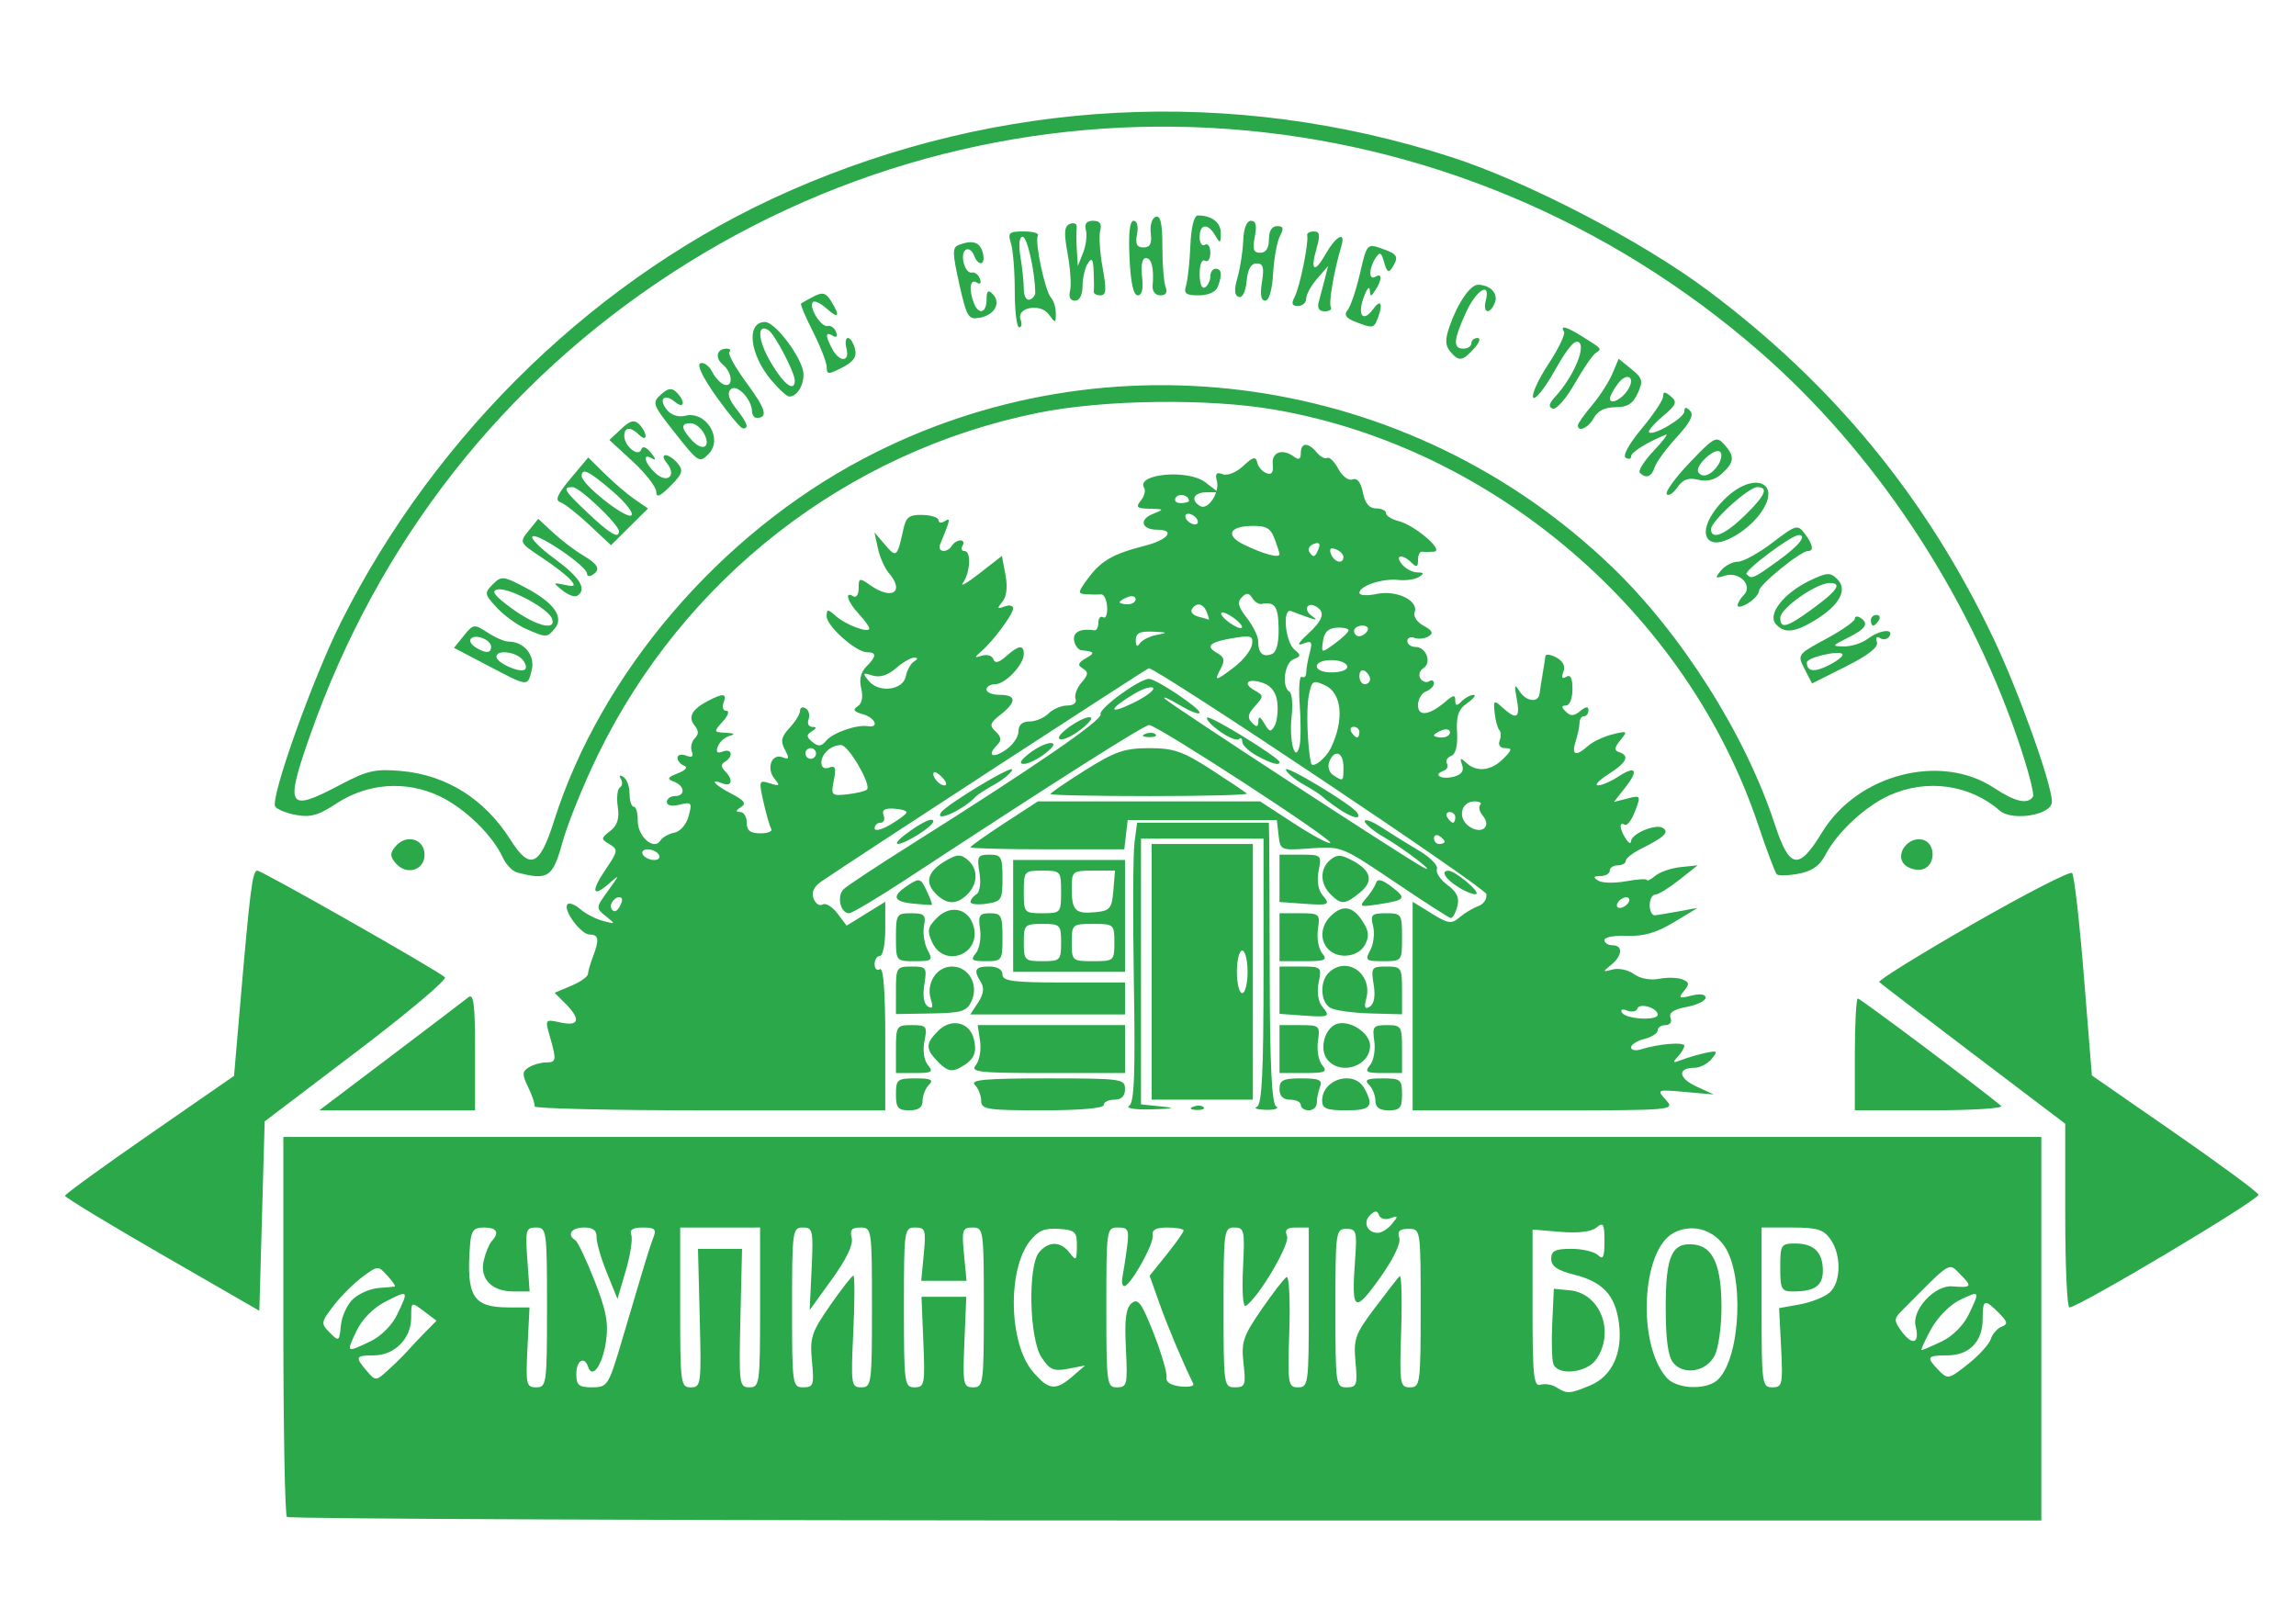 <?xml version="1.0" encoding="UTF-8"?>
<!-- Created with Inkscape (http://www.inkscape.org/) -->
<svg width="431" height="304" version="1.1" viewBox="0 0 431 304" xmlns="http://www.w3.org/2000/svg" xmlns:cc="http://creativecommons.org/ns#" xmlns:dc="http://purl.org/dc/elements/1.1/" xmlns:rdf="http://www.w3.org/1999/02/22-rdf-syntax-ns#">
 <path d="m53.857 284.78c-0.367-0.367-0.667-16.567-0.667-36v-35.333h330v72h-164.33c-90.383 0-164.63-0.3-165-0.667zm244.69-24.71c4.082-1.705 6.104-6.131 5.354-11.72-0.698-5.206-3.009-7.697-8.398-9.054-3.174-0.799-4.316-1.585-4.316-2.968 0-1.512 0.747-1.881 3.8-1.881 2.09 0 4.34 0.54 5 1.2 0.933 0.933 1.2 0.351 1.2-2.622 0-3.286-0.211-3.648-1.502-2.576-0.95 0.788-3.429 1.086-6.75 0.811l-5.248-0.435v14.8c0 12.695 0.213 14.733 1.5 14.334 0.825-0.256 2.175-0.032 3 0.497 1.977 1.268 2.478 1.238 6.36-0.385zm-6.943-3.978c-0.286-0.745-0.384-4.233-0.219-7.75l0.301-6.395 3 0.29c5.745 0.556 8.528 7.869 4.943 12.987-1.759 2.511-7.171 3.096-8.026 0.867zm-188.92-10.645c0-14.488-0.07-15-2.064-15-1.904 0-2.03 0.465-1.63 6l0.434 6h-3.049c-4.089 0-6.371-2.388-5.563-5.822 0.346-1.473 1.022-3.105 1.501-3.628 1.495-1.631 0.962-2.55-1.477-2.55-1.931 0-2.392 0.577-2.598 3.25-0.745 9.69 0.525 11.75 7.246 11.75h3.918l-0.379 7.5c-0.353 6.982-0.239 7.5 1.641 7.5 1.936 0 2.019-0.619 2.019-15zm13.903 6.75c1.357-4.537 3.128-10.5 3.935-13.25 0.807-2.75 1.784-5.787 2.171-6.75 0.567-1.41 0.177-1.75-2.01-1.75-1.901 0-2.555 0.415-2.183 1.385 0.292 0.762-0.17 3.779-1.028 6.705l-1.56 5.32-2.006-4.955c-1.103-2.725-1.971-5.742-1.927-6.705 0.055-1.21-0.673-1.75-2.358-1.75-2.365 0-3.284 1.359-1.616 2.39 0.452 0.279 2.075 3.702 3.607 7.605 2.227 5.676 2.651 7.985 2.12 11.528-0.65 4.337-2.545 6.989-3.323 4.654-0.71-2.129-2.226-1.228-2.226 1.323 0 2.105 0.469 2.5 2.968 2.5 2.851 0 3.065-0.324 5.436-8.25zm14.767-4.749-0.329-13.001h8.27l-0.306 13.002c-0.292 12.437-0.219 13.002 1.694 13 1.911-2e-3 2-0.669 2-15.002v-15l-15 0.002v15c0 14.333 0.089 15 2 15 1.914 7.3e-4 1.986-0.556 1.671-13.001zm21.066 8.104c-0.425-4.428-0.101-5.426 3.397-10.462 2.127-3.062 4.092-5.585 4.367-5.607 0.275-0.022 0.275 4.687 0 10.464-0.476 10.004-0.405 10.504 1.5 10.502 1.911-2e-3 2-0.669 2-15.002 0-14.696-0.044-15-2.156-15-1.641 0-2.035 0.463-1.65 1.937 0.327 1.249-0.985 4.002-3.692 7.75l-4.198 5.813 0.368-7.75c0.343-7.23 0.232-7.75-1.652-7.75-1.936 0-2.019 0.619-2.019 15 0 14.579 0.059 15 2.103 15 1.915 0 2.061-0.438 1.633-4.895zm20.911-3.605-0.353-8.5h8.411l-0.353 8.5c-0.33 7.951-0.223 8.5 1.647 8.5 1.911-1.3e-4 2-0.667 2-15 0-14.579-0.059-15-2.103-15-1.921 0-2.062 0.433-1.623 5l0.48 5h-8.509l0.48-5c0.439-4.567 0.298-5-1.623-5-2.044 0-2.103 0.421-2.103 15 0 14.333 0.089 15 2 15 1.871 1.4e-4 1.977-0.549 1.647-8.5zm27.992 6.452 2.361-2.048-3.184 0.613c-2.717 0.523-3.451 0.206-5-2.158-2.285-3.487-2.592-17.117-0.443-19.705 1.778-2.142 4.065-2.104 5.736 0.096 1.199 1.58 1.331 1.458 1.358-1.25 0.027-2.709-0.302-3.024-3.4-3.244-2.648-0.188-3.882 0.331-5.415 2.279-4.251 5.404-3.964 19.157 0.511 24.475 2.969 3.529 4.302 3.696 7.477 0.942zm10.031-5.247c-0.277-5.486-0.01-7.593 1.075-8.493 1.206-1.001 1.886-0.07 4.14 5.674 1.483 3.779 2.565 7.489 2.405 8.243-0.182 0.858 0.781 1.494 2.568 1.699 1.572 0.18 2.678-0.045 2.457-0.5-2.101-4.319-4.811-10.754-6.337-15.051l-1.855-5.224 3.188-3.967c1.754-2.182 3.188-4.219 3.188-4.526s-1.37-0.559-3.044-0.559c-2.125 0-2.955 0.437-2.75 1.447 0.308 1.518-4.191 9.553-5.349 9.553-0.369 0-0.515-0.787-0.326-1.75 0.189-0.963 0.569-3.438 0.844-5.5 0.445-3.342 0.262-3.75-1.688-3.75-2.152 0-2.187 0.239-2.187 15 0 14.381 0.083 15 2.019 15 1.875 0 1.993-0.522 1.651-7.295zm22.078 2.806c-0.45-3.988-0.076-5.114 3.341-10.076 2.116-3.072 4.242-5.83 4.723-6.128 0.488-0.302 0.723 4.16 0.531 10.077-0.327 10.067-0.241 10.618 1.656 10.617 1.911-1e-3 2-0.668 2-15.001v-15h-2.357c-1.775 0-2.201 0.405-1.727 1.643 0.58 1.511-5.42 11.623-7.751 13.064-0.512 0.316-0.732-2.721-0.512-7.076 0.359-7.115 0.249-7.631-1.634-7.631-1.936-6.1e-4 -2.019 0.618-2.019 14.999 0 14.632 0.052 15 2.127 15.001 1.929 8.8e-4 2.08-0.417 1.621-4.489zm21.022-0.26c-0.396-4.315-0.066-5.242 3.606-10.126 2.223-2.957 4.327-5.657 4.676-6 0.349-0.343 0.48 4.214 0.291 10.127-0.326 10.199-0.241 10.751 1.657 10.75 1.91-1e-3 2-0.668 2-14.876 0-14.813-0.01-14.875-2.278-14.875-1.687 0-2.138 0.44-1.739 1.697 0.327 1.03-1.131 4.028-3.708 7.625-4.757 6.641-5.29 6.218-4.578-3.624 0.377-5.216 0.238-5.698-1.643-5.698-1.981 0-2.055 0.535-2.055 14.875 0 14.452 0.06 14.875 2.103 14.875 1.904 0 2.062-0.451 1.667-4.75zm68.078 3.259c4.282-4.282 4.918-19.986 1.022-25.227-2.292-3.083-6.143-4.009-9.405-2.263-6.056 3.241-6.866 21.013-1.24 27.229 1.945 2.15 7.582 2.303 9.623 0.261zm-8.434-3.115c-0.98-1.183-1.414-4.378-1.414-10.398 0-9.741 1.166-12.292 5.391-11.797 3.53 0.414 5.079 4.014 5.079 11.801 0 3.575-0.566 7.625-1.258 9-1.54 3.059-5.789 3.819-7.798 1.394zm20.249-2.829-0.375-7.435 3.856-0.692c2.121-0.381 4.644-1.38 5.606-2.22 2.17-1.895 2.27-7.031 0.193-9.996-1.299-1.854-2.5-2.223-7.25-2.223h-5.693v15c0 14.381 0.083 15 2.019 15 1.879 0 1.993-0.519 1.644-7.435zm-0.163-15.065c0-4.262 0.148-4.5 2.8-4.5 3.523 0 5.2 1.643 5.2 5.093 0 2.841-1.522 3.907-5.582 3.907-2.199 0-2.418-0.407-2.418-4.5zm-257.67 15.656c0.645-0.739 2.131-2.315 3.302-3.502l2.129-2.158-2.379-1.794c-2.377-1.793-2.379-1.792-2.379 1.252 0 3.897-3.128 7.047-7 7.047-3.469 0-3.596 0.281-1.329 2.929 1.653 1.93 1.698 1.928 4.077-0.239 1.323-1.205 2.934-2.795 3.579-3.534zm297.19-2.215c0.306-0.966 1.225-2.012 2.042-2.325 1.234-0.473 1.143-0.911-0.538-2.592-2.697-2.697-3.023-2.574-3.023 1.149 0 4.248-2.515 6.829-6.655 6.829-3.832 0-4.011 0.314-1.595 2.803 1.683 1.734 1.893 1.689 5.481-1.152 2.052-1.625 3.982-3.745 4.288-4.71zm-304.18 0.434c1.996-0.952 4.082-3.038 5.034-5.034 2.198-4.609 2.159-4.654-2.143-2.459-2.33 1.188-4.423 3.296-5.484 5.52-1.971 4.132-1.958 4.142 2.592 1.973zm295 0c1.996-0.952 4.082-3.038 5.034-5.034 2.155-4.519 2.135-4.551-1.641-2.751-1.85 0.882-4.199 3.26-5.417 5.484-1.183 2.159-1.978 3.926-1.768 3.926 0.211 0 1.917-0.731 3.792-1.625zm-298.21-7.989c1.11-1.004 3.223-1.916 4.696-2.025 1.473-0.109 2.86-0.235 3.083-0.28 0.223-0.045-0.389-0.958-1.359-2.03-1.746-1.929-1.794-1.927-4.712 0.23-1.621 1.199-4.06 3.638-5.42 5.42-2.37 3.108-2.399 3.315-0.693 5.034 1.708 1.722 1.791 1.667 2.083-1.365 0.167-1.737 1.212-3.979 2.322-4.984zm293.28 5.103c-0.755-3.008 3.581-7.711 6.865-7.447 3.644 0.293 3.826 0.057 1.642-2.127-2.408-2.408-1.496-2.968-11.376 6.992-1.195 1.204-1.154 1.73 0.283 3.647 2.048 2.734 3.4 2.177 2.586-1.065zm-98.28-19.176c1.196-1.471 1.156-1.606-0.313-1.056-0.928 0.348-1.883 0.095-2.125-0.563-0.334-0.908-0.736-0.916-1.677-0.031-1.409 1.323-0.549 3.337 1.424 3.337 0.725 0 1.936-0.759 2.691-1.687zm-230.88 5.79c-10.038-5.786-18.244-10.764-18.236-11.061 8e-3 -0.298 7.152-5.485 15.876-11.527l15.862-10.986 1.161-13.514c1.854-21.589 2.293-25.014 3.207-25.014 0.885 0 33.715 18.659 35.215 20.015 0.459 0.415-6.966 6.673-16.5 13.907l-17.335 13.152-0.5 17.774-0.5 17.774zm357.25-7.345v-17.244l-17.2-13.04c-9.46-7.172-17.432-13.272-17.716-13.556-0.284-0.284 7.585-5.165 17.486-10.847 9.901-5.682 18.323-10.015 18.716-9.627 0.393 0.387 1.389 9.097 2.214 19.354l1.5 18.65 15.487 10.737c8.518 5.905 15.624 11.148 15.791 11.649 0.284 0.851-33.782 21.165-35.495 21.167-0.43 3.8e-4 -0.783-7.759-0.783-17.243zm-314.38-29.866c7.357-5.56 13.939-10.565 14.627-11.122 0.986-0.799 1.25 1.337 1.25 10.109v11.122h-29.253zm27.051 9.359c0.096-0.412-0.441-2.02-1.193-3.572-1.171-2.415-1.16-2.953 0.075-3.735 0.794-0.502 2.231-0.92 3.193-0.928 2.023-0.018 2.082-0.372 0.8-4.84-0.944-3.291-0.931-3.308 2-2.664 3.501 0.769 3.856-0.605 0.916-3.545l-2.034-2.034 3.102-1.304c1.706-0.717 3.125-1.715 3.154-2.216 0.029-0.501 0.448-1.954 0.932-3.227 1.236-3.251 1.103-4.185-0.597-4.185-1.672 0-5.13-4.726-4.165-5.692 0.346-0.346 1.42 0.065 2.385 0.913 0.966 0.848 2.881 1.844 4.256 2.212 2.401 0.644 2.423 0.609 0.561-0.88-1.908-1.525-1.901-1.603 0.42-4.802 2.212-3.049 2.223-3.132 0.183-1.341-3.176 2.788-3.478 1.517-0.635-2.667 2.305-3.392 2.355-3.715 0.724-4.692-1.657-0.993-1.65-1.129 0.119-2.499 1.342-1.04 1.742-2.325 1.417-4.545-0.25-1.702-0.072-3.332 0.395-3.62 0.467-0.289 0.548-1.014 0.179-1.611-0.4-0.648-0.205-0.798 0.484-0.372 0.635 0.392 1.155 1.812 1.155 3.155s0.355 2.441 0.789 2.441 0.772 1.181 0.75 2.623c-0.044 2.949 3.022 5.656 4.239 3.742 0.397-0.624 1.589-1.299 2.65-1.5 1.094-0.208 2.246-1.554 2.663-3.113 0.677-2.531 0.545-2.7-1.678-2.142-1.463 0.367-2.413 0.169-2.413-0.503 0-0.61 0.675-1.108 1.5-1.108 2.022 0 1.909-1.906-0.16-2.7-1.383-0.531-1.257-0.795 0.75-1.583 1.425-0.559 1.899-1.137 1.161-1.415-0.688-0.258-1.25-0.93-1.25-1.493s0.725-0.745 1.611-0.405c1.108 0.425 1.445 0.184 1.078-0.771-0.293-0.764-0.047-1.875 0.546-2.469 0.773-0.773 0.767-1.456-0.021-2.405-1.305-1.573-0.522-3.035 2.469-4.609 2.917-1.535 3.644-1.449 2.954 0.35-0.317 0.825-0.07 1.5 0.548 1.5 0.618 0 0.309 0.9-0.686 2-1.762 1.947-1.746 2.003 0.595 2.116 1.548 0.075 1.812 0.273 0.74 0.557-0.916 0.243-1.933 1.14-2.261 1.995-0.42 1.095-0.15 1.383 0.915 0.974 1.725-0.662 2.071 0.894 0.424 1.911-0.783 0.484-0.783 0.976 0 1.759 1.581 1.581 1.331 2.995-0.413 2.325-2.684-1.03-1.581 0.268 1.646 1.937 2.425 1.254 2.826 1.829 1.75 2.51-0.998 0.632-1.039 0.888-0.146 0.899 0.688 8e-3 1.25 0.915 1.25 2.015 0 1.479 0.667 2 2.559 2 1.407 0 2.326-0.377 2.042-0.837-0.285-0.46-0.942-2.727-1.461-5.036-0.903-4.019-0.851-4.17 1.2-3.519 1.832 0.581 1.961 0.46 0.885-0.837-1.615-1.946-0.564-4.838 1.474-4.056 1.26 0.483 1.342 0.23 0.459-1.419-0.855-1.597-0.674-2.438 0.884-4.11 1.077-1.156 1.958-2.597 1.958-3.203 0-0.605 0.481-0.804 1.068-0.441 0.588 0.363 0.827 1.29 0.531 2.059-0.295 0.769 0.012 1.406 0.682 1.414 0.896 0.011 0.876 0.233-0.079 0.838-1.049 0.666-1.027 1.047 0.117 1.997 1.097 0.91 1.679 0.856 2.588-0.24 1.248-1.503 5.76-3.074 7.842-2.729 2.21 0.365 1.331-1.626-1-2.264-1.668-0.457-1.912-0.835-0.942-1.462 0.823-0.531 1.074-1.777 0.678-3.356-0.413-1.645-0.088-3.054 0.942-4.084 1.949-1.949 1.991-2.715 0.149-2.715-2.065 0-7.577-4.906-7.577-6.744 0-1.41 0.174-1.413 1.75-0.029 1.913 1.679 6.25 3.275 6.25 2.299 0-0.335-0.9-1.575-2-2.756-2.087-2.241-2.729-4.338-1-3.27 0.55 0.34 1-0.334 1-1.498 0-1.987 0.136-2.021 2.223-0.559 4.087 2.862 6.492 1.196 3.412-2.365-0.751-0.868-1.658-2.929-2.015-4.579l-0.65-3 2.008 2.352c2.113 2.474 2.269 2.337 3.442-3.034 0.483-2.211 1.113-2.668 3.583-2.598 1.649 0.047 2.998 0.493 2.998 0.992s0.526 0.581 1.17 0.184c1.135-0.701 1.078-0.416-0.873 4.355-0.605 1.481 1.308 1.698 2.203 0.25 0.34-0.55 1.068-1 1.618-1s0.722 0.45 0.382 1-0.169 1 0.379 1c1.29 0 1.082 4.065-0.306 5.981-0.59 0.814 0.815 8e-3 3.124-1.792l4.197-3.273 0.667 3.553c0.429 2.287 0.22 4.091-0.588 5.065-1.046 1.26-0.981 1.407 0.387 0.882 0.903-0.346 1.641-0.192 1.641 0.342 0 1.099-3.672 6.059-5.976 8.073-1.35 1.18-1.332 1.272 0.162 0.806 0.927-0.289 1.874 0.012 2.104 0.668 0.292 0.832 1.017 0.664 2.393-0.556 2.368-2.099 3.317-2.214 3.317-0.403 0 1.985-3.483 5.653-5.367 5.653-0.898 0-1.633 0.45-1.633 1s1.125 1 2.5 1c3.134 0 3.187 1.315 0.149 3.704-2.026 1.594-2.153 2.035-0.917 3.19 1.03 0.962 1.129 1.646 0.351 2.423-2.022 2.022-1.095 2.737 1.417 1.091 1.375-0.901 2.5-2.486 2.5-3.523 0-1.24 0.709-1.885 2.071-1.885 1.139 0 2.746-0.675 3.571-1.5s2.405-1.5 3.512-1.5c1.184 0 1.826-0.514 1.559-1.25-0.249-0.688 0.258-2.065 1.127-3.061 1.288-1.476 1.334-1.963 0.25-2.633-1.046-0.646-0.93-1.054 0.54-1.909 1.805-1.049 1.699-1.253-0.785-1.522-0.635-0.069-1.27-0.912-1.411-1.875-0.228-1.55 1.25-2.274 3.816-1.868 0.412 0.065 0.75-0.583 0.75-1.441s0.402-1.31 0.894-1.007 0.829-0.563 0.75-1.927c-0.079-1.363-0.594-2.432-1.144-2.375-0.55 0.057-1.801 0.051-2.78-0.014-1.634-0.109-1.605-0.356 0.354-3.005 2.444-3.306 4.681-4.586 10.675-6.11 4.344-1.104 5.804-3.003 2.309-3.003-2.934 0-3.495-1.893-0.873-2.945 2.236-0.897 2.217-0.93-0.558-0.992-2.399-0.053-2.673-0.304-1.664-1.52 0.665-0.801 0.947-1.879 0.628-2.395-1.629-2.636 8.228-3.559 11.463-1.072l2.445 1.879-2.25 0.022c-2.356 0.023-3.008 1.436-1.183 2.563 1.479 0.914 3.761-2.483 3.175-4.727-0.355-1.359-0.069-1.685 1.087-1.242 0.901 0.346 2.548-0.314 3.87-1.55 1.831-1.712 2.365-1.849 2.609-0.672 0.169 0.814 0.948 1.726 1.731 2.026 0.999 0.383 1.355-0.106 1.193-1.638-0.247-2.331 1.825-3.066 4.019-1.427 0.87 0.65 1.25 0.441 1.25-0.689 0-2.027 1.368-2.088 2.991-0.133 0.68 0.819 1.567 1.284 1.972 1.034s1.338 0.671 2.074 2.046c0.755 1.411 1.923 2.276 2.68 1.986 0.874-0.335 1.549 0.524 1.937 2.465 0.407 2.035 1.19 2.98 2.471 2.98 1.031 0 1.875 0.401 1.875 0.892s1.04 1.153 2.312 1.472c3.107 0.78 8.702 5.593 6.688 5.754-0.825 0.066-1.837 0.066-2.25 1e-3 -0.412-0.065-0.75 0.647-0.75 1.582 0 1.322-0.267 1.433-1.2 0.5-1.735-1.735-3.276-1.478-1.8 0.3 0.685 0.825 1.977 1.507 2.872 1.515 1.263 0.012 1.331 0.203 0.304 0.854-0.728 0.462-2.474 0.713-3.879 0.559-2.965-0.325-7.297 1.112-7.297 2.421 0 0.494 1.462 0.586 3.25 0.205 3.703-0.79 7.948 1.266 7.112 3.445-0.284 0.741 0.478 1.881 1.695 2.532 1.654 0.885 1.886 1.386 0.918 1.984-0.712 0.44-1.898 0.568-2.635 0.286-0.737-0.283-1.341-0.016-1.341 0.593 0 0.609 0.689 1.107 1.531 1.107 2.01 0 3.12 2.979 1.486 3.989-0.701 0.433-0.96 1.295-0.577 1.915 0.383 0.62 1.116 0.869 1.628 0.553 0.512-0.316 0.931-0.147 0.931 0.377 0 0.524-0.675 1.211-1.5 1.528-0.825 0.317-1.5 1.476-1.5 2.576 0 2.226 2.146 1.921 5.25-0.744 1.399-1.202 1.75-1.232 1.75-0.148 0 1.054 0.267 1.088 1.2 0.155 0.66-0.66 1.66-1.2 2.223-1.2 0.562 0 0.048 0.683-1.144 1.518-1.686 1.181-2.118 2.396-1.945 5.479 0.143 2.558-0.254 4.143-1.119 4.475-0.737 0.283-1.084 0.929-0.771 1.436s4e-3 1.123-0.687 1.37c-2.067 0.738-0.342 1.688 1.968 1.084 1.455-0.381 1.953-1.086 1.559-2.21-0.47-1.344-0.327-1.419 0.769-0.401 1.965 1.823 4.666 1.532 6.947-0.75 1.674-1.674 1.738-2 0.393-2-0.968 0-1.393-0.558-1.069-1.402 0.296-0.771 0.27-1.671-0.058-1.998-0.328-0.328-0.721-1.768-0.874-3.201-0.259-2.434-0.161-2.499 1.494-1.002 2.646 2.395 3.342 1.962 2.65-1.647-0.498-2.6-0.404-2.9 0.47-1.5 1.265 2.025 3.588 2.329 3.818 0.5 0.086-0.688 0.349-2.375 0.583-3.75s0.464-2.853 0.509-3.285c0.046-0.432 0.967-0.312 2.046 0.265 1.265 0.677 1.738 1.636 1.33 2.699-0.424 1.106-0.247 1.411 0.537 0.926 0.796-0.492 1.17 0.255 1.17 2.336 0 1.713-0.528 3.059-1.2 3.059-0.909 0-0.919 0.281-0.042 1.158 0.877 0.877 1.532 0.847 2.7-0.122 1.047-0.869 1.542-0.919 1.542-0.157 0 0.617-0.375 1.122-0.833 1.122-0.458 0-0.838 0.562-0.843 1.25-5e-3 0.688-0.336 2.263-0.734 3.5-0.83 2.576 0.045 2.887 2.332 0.828 0.868-0.782 2.929-1.757 4.579-2.166 2.817-0.698 2.909-0.632 1.5 1.085-1.143 1.393-1.203 1.929-0.25 2.249 2.046 0.689 1.445 1.933-2 4.139-1.788 1.145-2.672 2.089-1.965 2.098 0.707 9e-3 2.408-0.719 3.781-1.619 3.342-2.19 3.942-1.281 1.339 2.029l-2.123 2.699 2.558-0.642c2.487-0.624 2.527-0.558 1.413 2.392-0.63 1.669-1.507 2.81-1.949 2.537-1.097-0.678-0.987 0.791 0.196 2.621 0.533 0.825 0.98 1.05 0.992 0.5 0.033-1.426 4.61-3.363 5.966-2.526 1.287 0.795 0.305 1.725-4.208 3.986-1.512 0.758-2.75 1.752-2.75 2.209s-0.675 0.831-1.5 0.831-1.5 0.45-1.5 1-0.787 1.007-1.75 1.015c-1.327 0.012-1.431 0.218-0.429 0.853 0.726 0.461 3.089 0.514 5.25 0.119 2.161-0.395 3.929-0.499 3.929-0.23s0.7-0.093 1.556-0.804c0.856-0.71 2.994-1.441 4.75-1.623l3.193-0.331-3.477 2.751c-1.912 1.513-3.937 2.751-4.5 2.751s-1.023 0.9-1.023 2 0.45 1.946 1 1.881c0.55-0.066 2.575-0.405 4.5-0.754l3.5-0.635-4.5 2.711c-3.261 1.964-5.67 2.66-8.75 2.526-2.337-0.102-4.25 0.256-4.25 0.794 0 0.538 0.675 0.978 1.5 0.978 2.028 0 1.895 1.961-0.25 3.692-1.631 1.316-1.611 1.374 0.302 0.856 1.129-0.306 2.929 0.086 4 0.871 1.136 0.833 3.08 1.202 4.667 0.886 1.496-0.298 3.459-0.258 4.363 0.089 1.364 0.523 1.425 0.894 0.356 2.182-1.124 1.354-0.948 1.466 1.387 0.88 1.643-0.412 2.675-0.261 2.675 0.392 0 0.585-1.602 1.364-3.56 1.731-2.455 0.46-3.396 1.096-3.031 2.045 0.301 0.785-0.104 1.377-0.94 1.377-0.808 0-1.469 0.441-1.469 0.981s-1.125 1.263-2.5 1.608c-1.375 0.345-2.5 1.059-2.5 1.586 0 0.527 0.853 0.688 1.896 0.357 3.236-1.027 8.104-1.424 8.104-0.66 0 0.4-0.562 1.333-1.25 2.074-1.028 1.108-0.895 1.21 0.75 0.571 1.1-0.427 3.125-1.015 4.5-1.308 2.235-0.476 2.354-0.356 1.128 1.129-0.755 0.914-2.191 1.661-3.191 1.661-3.254 0-3.107 1.92 0.268 3.487l3.296 1.53-5.376-0.476c-5.294-0.469-5.349-0.446-3.595 1.492 1.766 1.952 1.583 1.968-22.874 1.968h-24.655v-39.163l3.548 2.193c3.142 1.942 3.743 2.026 5.25 0.734 0.936-0.803 2.523-1.751 3.526-2.108 1.003-0.357 1.678-1.382 1.5-2.279-0.246-1.239-61.751-42.376-63.358-42.376-0.304 0-56.3 36.467-61.422 40-1.464 1.01-1.956 2.07-1.504 3.244 0.368 0.959 1.134 1.457 1.702 1.106 0.568-0.351 1.814 0.398 2.77 1.665l1.737 2.303 7.251-4.481v5.082c0 2.795-0.45 5.082-1 5.082s-1 0.702-1 1.559 0.45 1.281 1 0.941c0.648-0.4 1 4.156 1 12.941v13.559h-33c-18.15 0-32.921-0.338-32.825-0.75zm210.83-17.21c0-1.258-3.415-2.296-3.796-1.153-0.184 0.551-1.053 0.725-1.933 0.387-0.952-0.365-1.345-0.202-0.971 0.403 0.754 1.22 6.7 1.542 6.7 0.363zm-194.49-21.861c-0.795-0.795-2.514 1.009-1.903 1.997 0.415 0.672 0.931 0.57 1.462-0.29 0.451-0.73 0.65-1.498 0.442-1.707zm188.99 0.821c0.34-0.55 0.168-1-0.382-1s-1.278 0.45-1.618 1-0.168 1 0.382 1 1.278-0.45 1.618-1zm-182-9c-0.34-0.55-1.293-1-2.118-1s-1.222 0.45-0.882 1 1.293 1 2.118 1 1.222-0.45 0.882-1zm147.5-2.441c0-0.243-0.45-0.719-1-1.059s-1-0.141-1 0.441 0.45 1.059 1 1.059 1-0.198 1-0.441zm-101-5.525c-3.8e-4 -0.294-1.092-0.597-2.426-0.674-1.692-0.097-2.264 0.28-1.892 1.25 0.293 0.764 0.035 1.39-0.574 1.39-0.609 0-1.107 0.475-1.107 1.056 0 0.583 1.345 0.262 3-0.716 1.65-0.975 3-2.013 2.999-2.307zm108.17 0.666c-0.632-0.761-0.853-1.681-0.491-2.042 0.362-0.362-0.106-0.658-1.04-0.658-2.557 0-3.281 3.054-1.101 4.648 2.297 1.679 4.37 0.145 2.632-1.948zm-5.166 0.3c0-0.55-0.477-1-1.059-1s-0.781 0.45-0.441 1 0.816 1 1.059 1 0.441-0.45 0.441-1zm-110.44-5.23c0.861-0.861-3.422-8.262-4.821-8.331-1.829-0.09-3.742 1.592-3.742 3.291 0 0.894 0.584 1.261 1.466 0.922 1.157-0.444 1.341 0.062 0.874 2.398-0.565 2.825-0.449 2.945 2.538 2.618 1.722-0.188 3.38-0.593 3.686-0.898zm14.226-2.169c-0.709-0.77-1.447-1.25-1.64-1.067-0.593 0.563 0.91 2.466 1.949 2.466 0.539 0 0.4-0.63-0.309-1.399zm75.211-2.101c0-2.792-1.728-3.372-2.677-0.899-0.338 0.881 0.014 1.999 0.781 2.485 1.914 1.212 1.896 1.227 1.896-1.586zm-2.335-3.574c2.528-5.264 2.046-10.281-1.127-11.727-2.3-1.048-2.502-0.908-3.071 2.124-0.47 2.505-0.21 9.627 0.456 12.51 0.252 1.089 2.758-0.858 3.742-2.907zm-96.665 1.074c0-0.55-0.45-1-1-1s-1 0.45-1 1 0.45 1 1 1 1-0.45 1-1zm90.798-9.118c-0.229-3.17-0.053-5.539 0.393-5.264 0.445 0.275 0.816-0.089 0.823-0.809 8e-3 -0.72 0.305-2.397 0.661-3.728 0.55-2.056 0.37-2.312-1.205-1.708-1.273 0.489-1.011-0.069 0.839-1.784 2.883-2.672 3.328-4.078 1.625-5.131-1.692-1.045-2.538 0.535-0.905 1.69 1.152 0.814 1.037 0.89-0.529 0.35-1.1-0.38-2.571-0.924-3.269-1.209-1.771-0.723-1.176 5.861 0.66 7.3 1.168 0.915 1.128 1.19-0.25 1.719-1.714 0.658-2.283 5.177-0.769 6.113 0.479 0.296 0.661 2.36 0.404 4.587-0.526 4.554 0.672 9.037 1.487 5.566 0.249-1.06 0.265-4.521 0.036-7.691zm11.202 5.118c0-0.55-0.477-1-1.059-1s-0.781 0.45-0.441 1 0.816 1 1.059 1 0.441-0.45 0.441-1zm17 0.031c0-0.533-0.675-0.71-1.5-0.393-0.825 0.317-1.5 0.752-1.5 0.969 0 0.216 0.675 0.393 1.5 0.393s1.5-0.436 1.5-0.969zm-32.403-5.528c-0.202-1.895-1.072-3.135-2.596-3.699-2.854-1.056-4.13-0.016-1.67 1.361 1.73 0.968 1.733 1.106 0.065 2.949-1.341 1.482-1.475 2.208-0.573 3.109s1.183 0.838 1.207-0.274c0.021-1.013 0.362-0.879 1.13 0.443 0.923 1.589 1.232 1.658 1.92 0.427 0.451-0.807 0.684-2.749 0.517-4.317zm-69.74-5.003c0.206-1.1 0.885-2.331 1.509-2.735 0.789-0.511 0.801-0.739 0.037-0.75-0.603-8e-3 -2.142 0.891-3.419 1.998-1.535 1.331-3.025 1.791-4.395 1.356-1.855-0.589-1.925-0.479-0.667 1.037 1.911 2.302 6.445 1.709 6.935-0.906zm87.143 0.559c0-0.518-0.45-1.219-1-1.559s-1 0.084-1 0.941c0 0.857 0.45 1.559 1 1.559s1-0.423 1-0.941zm-25.444-2.309c1.619-1.238 3.091-3.102 3.271-4.143 0.286-1.659-0.13-1.819-3.374-1.293-4.559 0.74-5.465 1.54-3.188 2.814 1.374 0.769 1.525 1.395 0.706 2.925-1.329 2.483-1.013 2.446 2.584-0.303zm21.143-0.153c-0.505-1.516-5.699-1.48-5.699 0.04 0 0.721 1.253 1.194 3.032 1.143 1.725-0.049 2.875-0.559 2.667-1.183zm-12.864-7.189c-0.082-4.058-0.726-4.948-3.243-4.473-0.5 0.094-1.268-0.411-1.708-1.123-0.611-0.989-1.077-1.018-1.97-0.124s-0.667 1.81 0.958 3.877c1.171 1.488 2.129 3.47 2.129 4.405 0 2.215 0.868 3.02 2.559 2.371 0.887-0.34 1.333-2.065 1.275-4.931zm13.134 0.479c0.017-0.337-0.981-0.562-2.219-0.5-1.561 0.079-2.352 0.836-2.584 2.474-0.333 2.355-0.329 2.356 2.219 0.5 1.404-1.023 2.567-2.136 2.584-2.474zm-35.969 0.85c2.117-0.393 2.002-0.486-0.75-0.601-2.486-0.104-3.246 0.275-3.235 1.614 0.01 1.124 0.278 1.339 0.75 0.601 0.404-0.632 1.86-1.358 3.235-1.614zm39.5-0.737c0.34-0.55-0.084-1-0.941-1-0.857 0-1.559 0.45-1.559 1s0.423 1 0.941 1 1.219-0.45 1.559-1zm-25.071-2.429c-1.059-0.774-2.118-1.215-2.354-0.979-0.236 0.236 0.438 1.062 1.497 1.837 1.059 0.774 2.118 1.215 2.354 0.979 0.236-0.236-0.438-1.062-1.497-1.837zm-5.067-1.071c-0.649-1.692-1.96-1.96-2.815-0.576-0.314 0.508 0.222 1.131 1.191 1.384 0.969 0.253 1.861 0.512 1.981 0.576 0.12 0.064-0.04-0.559-0.357-1.384zm-13.362-2.469c0-0.533-0.675-0.71-1.5-0.393-0.825 0.317-1.5 0.752-1.5 0.969 0 0.216 0.675 0.393 1.5 0.393s1.5-0.436 1.5-0.969zm39-7.924c0-0.491-0.652-1.143-1.449-1.449-0.969-0.372-1.265-0.075-0.893 0.893 0.607 1.582 2.342 1.994 2.342 0.556zm-12-0.542c0-0.239-0.422-1.545-0.938-2.903-0.768-2.019-1.586-2.45-4.5-2.367-4.028 0.114-4.676 1.824-1.312 3.462 3.814 1.858 6.75 2.644 6.75 1.807zm7.342-1.014c0.371-0.967 0.075-1.265-0.887-0.895-0.794 0.305-1.194 0.957-0.89 1.449 0.766 1.24 1.133 1.126 1.777-0.554zm-22.842-5.551c-0.34-0.55-1.068-1-1.618-1s-0.722 0.45-0.382 1 1.068 1 1.618 1 0.722-0.45 0.382-1zm-1.5-3.441c0-1.056-1.919-1.499-2.49-0.575-0.345 0.559 0.073 1.016 0.931 1.016 0.857 0 1.559-0.198 1.559-0.441zm-55 111.44c0-2.793 0.256-3 3.7-3 2.878 0 3.433 0.267 2.5 1.2-0.66 0.66-1.2 2.01-1.2 3 0 1.253-0.759 1.8-2.5 1.8-2.111 0-2.5-0.467-2.5-3zm16 1.2c0-0.99-0.54-2.34-1.2-3-0.933-0.933 2.067-1.2 13.5-1.2 14.033 0 14.7 0.091 14.7 2 0 1.333-0.667 2-2 2-1.1 0-2 0.45-2 1 0 0.609-4.5 1-11.5 1-10.407 0-11.5-0.171-11.5-1.8zm27.765 0.967c0.977-0.62 1.181-5.914 0.896-23.235-0.203-12.338-0.15-24.119 0.117-26.182l0.486-3.75h24.737l0.057 2.75c0.031 1.512 0.08 13.325 0.107 26.25 0.035 16.482 0.391 23.719 1.193 24.235 0.629 0.404-0.207 0.706-1.857 0.671s-2.438-0.291-1.75-0.568c0.953-0.385 1.25-6.423 1.25-25.421l2e-5 -24.917h-23v49.879l3.75 0.392c2.899 0.303 2.501 0.427-1.75 0.545-3.091 0.086-4.946-0.199-4.235-0.65zm12.048 0.15c0.722-0.289 1.584-0.253 1.917 0.079 0.332 0.332-0.258 0.569-1.312 0.525-1.165-0.048-1.402-0.285-0.604-0.604zm20.188-0.317c0-0.55-0.9-1-2-1-1.333 0-2-0.667-2-2 0-1.675 0.667-2 4.107-2 3.334 0 3.993 0.298 3.5 1.582-0.334 0.87-0.607 2.22-0.607 3 0 0.78-0.675 1.418-1.5 1.418s-1.5-0.45-1.5-1zm4-0.8c0-4.131 6.046-5.851 7.965-2.266 1.792 3.349 1.182 4.066-3.465 4.066-3.667 0-4.5-0.333-4.5-1.8zm10 0c0-0.99-0.54-2.34-1.2-3-0.933-0.933-0.378-1.2 2.5-1.2 3.444 0 3.7 0.207 3.7 3 0 2.533-0.389 3-2.5 3-1.741 0-2.5-0.547-2.5-1.8zm90-8.7c0-5.775 0.253-10.5 0.562-10.5 0.476 0 24.07 17.697 26.888 20.167 0.522 0.458-5.44 0.833-13.25 0.833h-14.2zm-132-15.5v-24h19v48h-19zm18 0c0-2.2-0.45-4-1-4s-1 1.8-1 4 0.45 4 1 4 1-1.8 1-4zm-66 14.5c0-4.325 0.116-4.5 2.975-4.5 2.772 0 2.934 0.205 2.376 2.998-0.356 1.779-0.093 3.608 0.647 4.5 1.07 1.29 0.734 1.502-2.376 1.502h-3.622zm8.023 2.523c-2.515-2.515-2.532-3.514-0.097-5.949 2.433-2.433 5.888-1.663 6.679 1.488 0.677 2.698 0.036 4.024-2.638 5.455-1.502 0.804-2.363 0.586-3.944-0.995zm6.97 0.486c0.681-0.82 1.038-2.845 0.796-4.5l-0.442-3.009h27.654v9h-14.622c-12.844 0-14.472-0.181-13.385-1.491zm57.008-3.009v-4.5h3.827c3.686 0 3.811 0.111 3.385 3.009-0.243 1.655 0.115 3.68 0.796 4.5 1.066 1.285 0.598 1.491-3.385 1.491h-4.622zm16.992 3.009c0.681-0.82 1.038-2.845 0.796-4.5-0.402-2.74-0.189-3.009 2.385-3.009 2.684 0 2.827 0.228 2.827 4.5v4.5h-3.622c-3.097 0-3.443-0.216-2.385-1.491zm-7.982-0.996c-1.665-2.006-0.495-6.153 1.914-6.783 2.45-0.641 6.076 1.822 6.076 4.127 0 3.844-5.489 5.669-7.989 2.656zm-4.761-8.32-4.25-0.307v-8.885h3.975c3.883 0 3.961 0.07 3.376 2.998-0.359 1.795-0.091 3.61 0.667 4.524 1.61 1.94 1.376 2.043-3.768 1.671zm-76.25-4.729c0-4.271 0.126-4.463 2.937-4.463 2.777 0 2.907 0.184 2.39 3.373-0.342 2.111-0.092 3.655 0.67 4.125 0.872 0.539 1.03 0.161 0.555-1.335-0.953-3.002 1.072-6.163 3.948-6.163 3.161 0 5.097 3.395 3.692 6.477-0.89 1.952-1.819 2.238-7.603 2.337l-6.589 0.112zm15.434 2.277c0.998-1.523 1.173-2.746 0.538-3.75-1.485-2.349-1.157-2.99 1.527-2.99 1.556 0 2.5 0.567 2.5 1.5 0 1.246 1.944 1.5 11.5 1.5h11.5v6h-29.046zm66.124 1.033c-1.847-1.034-2.057-4.875-0.359-6.573 3.312-3.312 8.325 0.077 7.091 4.795-0.448 1.713-0.275 2.114 0.662 1.534 0.814-0.503 1.072-1.99 0.72-4.156-0.518-3.189-0.387-3.373 2.39-3.373 2.813 0 2.937 0.19 2.937 4.486v4.486l-5.941-0.164c-3.268-0.09-6.643-0.556-7.5-1.036zm-59.559-17.273v-10.5h21v21h-21zm9 5c0-3.333-0.167-3.5-3.5-3.5s-3.5 0.167-3.5 3.5 0.167 3.5 3.5 3.5 3.5-0.167 3.5-3.5zm10 0c0-3.417-0.095-3.5-4-3.5-3.905 0-4 0.083-4 3.5 0 3.417 0.095 3.5 4 3.5 3.905 0 4-0.083 4-3.5zm-10-9.5c0-3.905-0.083-4-3.5-4-3.417 0-3.5 0.095-3.5 4 0 3.905 0.083 4 3.5 4 3.417 0 3.5-0.095 3.5-4zm9.81-0.25 0.31-3.75h-4.06c-3.935 0-4.06 0.103-4.06 3.333 0 4.171 0.665 4.836 4.464 4.464 2.723-0.267 3.068-0.684 3.346-4.047zm-40.81 8.75c0-4.285 0.137-4.5 2.861-4.5 2.477 0 2.8 0.321 2.405 2.388-0.251 1.313 0.052 3.338 0.674 4.5 1.051 1.964 0.883 2.112-2.405 2.112-3.523 0-3.535-0.015-3.535-4.5zm14.992 3.009c0.681-0.82 1.038-2.845 0.796-4.5-0.383-2.61-0.133-3.009 1.885-3.009 2.091 0 2.327 0.456 2.327 4.5 0 4.373-0.088 4.5-3.122 4.5-2.654 0-2.937-0.224-1.885-1.491zm57.008-3.009v-4.5h3.827c3.686 0 3.811 0.111 3.385 3.009-0.243 1.655 0.115 3.68 0.796 4.5 1.066 1.285 0.598 1.491-3.385 1.491h-4.622zm17.05 2.407c0.616-1.151 0.848-3.176 0.516-4.5-0.538-2.144-0.275-2.407 2.415-2.407 2.912 0 3.019 0.16 3.019 4.5 0 4.485-0.012 4.5-3.535 4.5-3.278 0-3.454-0.152-2.415-2.093zm-82.251-1.449c-0.987-2.167-0.853-2.847 0.904-4.605 2.588-2.588 6.04-1.724 6.907 1.727 1.309 5.215-5.588 7.756-7.811 2.878zm74.401 1.342c-1.661-1.661-1.5-4.357 0.371-6.229 2.227-2.227 4.133-1.952 5.977 0.862 1.24 1.893 1.348 2.892 0.488 4.5-1.22 2.28-4.949 2.753-6.836 0.867zm12.376-12.702c-9.825-6.634-9.981-6.696-15.673-6.284-5.697 0.412-5.752 0.39-6.076-2.449l-0.327-2.865h-28l-0.633 5.5h-14.434c-7.939 0-14.434-0.172-14.434-0.383s2.844-2.235 6.32-4.5l6.32-4.117h41.721l6.349 4.137c3.492 2.275 6.567 3.92 6.832 3.654 0.592-0.592-32.503-22.124-34.005-22.124-0.958 0-17.121 10.258-45.695 28.999-5.312 3.484-10.101 6.334-10.643 6.334-1.647 0-2.358-3.276-0.986-4.549 0.708-0.657 6.237-4.314 12.287-8.126 23.681-14.924 36.325-23.619 35.915-24.697-0.393-1.036 7.271-6.628 9.085-6.628 1.329 0 9.496 5.445 9.498 6.332 9.9e-4 0.457-1.686-0.177-3.748-1.41-2.062-1.233-3.3-1.761-2.75-1.173 0.975 1.042 45.52 30.112 48.5 31.65 2.839 1.466-3.505-3.433-7.25-5.599-2.062-1.193-3.75-2.58-3.75-3.083 0-0.503 1.462 0.048 3.25 1.223 1.788 1.175 4.938 3.132 7 4.348 2.062 1.216 3.547 2.752 3.3 3.414-0.248 0.661 0.645 2.011 1.984 3 1.79 1.322 2.276 2.393 1.834 4.047-0.33 1.238-0.886 2.205-1.234 2.149-0.348-0.056-5.099-3.116-10.557-6.801zm-45.28-36.364c-0.239-0.421-1.788 0.029-3.443 1-4.884 2.867-5.218 4.146-0.488 1.868 2.401-1.156 4.17-2.447 3.931-2.868zm-45.047 40.461c-3.827-0.379-4.112-1.4-0.968-3.461 2.137-1.4 2.359-1.333 3.49 1.062 0.664 1.407 1.099 2.594 0.968 2.639-0.132 0.045-1.702-0.064-3.49-0.241zm10.75-0.309c0-0.422 0.5-1.077 1.11-1.454 0.65-0.402 0.883-2.084 0.563-4.059-0.496-3.058-0.32-3.373 1.89-3.373 2.212 0 2.437 0.404 2.437 4.386 0 4.109-0.19 4.414-3 4.827-1.65 0.242-3 0.095-3-0.327zm62.25 0.307-4.25-0.307v-8.885h3.975c3.883 0 3.961 0.07 3.376 2.998-0.359 1.795-0.091 3.61 0.667 4.524 1.61 1.94 1.376 2.043-3.768 1.671zm12.005-0.987c0.816-0.938 1.656-2.246 1.865-2.906 0.264-0.833 1.141-0.625 2.866 0.682 2.947 2.232 2.723 2.549-2.35 3.333-3.578 0.553-3.755 0.471-2.381-1.109zm-80.733-0.827c-2.151-2.151-1.609-4.16 1.653-6.133 2.221-1.343 2.941-1.395 4.25-0.309 2.013 1.671 2.015 4.481 5e-3 6.492-2.008 2.008-3.864 1.993-5.907-0.05zm74.05 0.05c-1.996-1.996-2.013-4.818-0.037-6.457 1.246-1.034 2.019-1.014 4.121 0.111 3.609 1.932 4.067 3.914 1.401 6.073-2.777 2.249-3.474 2.284-5.484 0.273zm24.166-1.231c-2.591-1.572-3.625-3.224-1.987-3.175 1.231 0.036 5.761 3.8 5.222 4.339-0.274 0.274-1.73-0.25-3.235-1.163zm-176.85-2.86c-0.886-0.237-2.088-1.479-2.672-2.761-1.94-4.259-7.182-9.34-11.943-11.578-6.293-2.958-13.515-2.428-19.328 1.419-3.303 2.186-4.874 2.631-7.525 2.134-1.843-0.346-3.614-1.055-3.937-1.577-0.979-1.584 7.026-24.035 12.36-34.664 17.963-35.795 48.607-65.261 84.128-80.894 39.524-17.394 83.104-19.642 124.19-6.406 14.319 4.613 35.721 15.724 48.151 24.997 23.639 17.637 41.186 39.014 53.758 65.493 4.743 9.99 10.927 27.299 10.927 30.585 0 2.465-7.448 3.705-9.812 1.634-5.588-4.894-13.738-6.015-20.71-2.848-4.567 2.075-9.833 6.981-12.01 11.19-1.045 2.022-2.503 3.042-5.017 3.514-1.949 0.366-3.797 0.412-4.105 0.104-0.309-0.309-1.892-4.525-3.519-9.37-13.291-39.58-49.461-70.655-90.586-77.826-12.529-2.185-32.222-1.93-44.583 0.578-35.953 7.293-66.549 31.113-82.684 64.373-2.686 5.537-5.652 12.879-6.592 16.316-1.785 6.53-2.704 7.134-8.491 5.588zm6.905-9.605c8.805-27.757 31.037-53.799 58.112-68.073 45.914-24.206 102.69-16.017 140.45 20.258 13.09 12.575 25.115 31.568 30.601 48.333 2.776 8.484 4.497 8.796 8.864 1.607 6.656-10.959 22.296-15.017 32.318-8.385 3.981 2.635 6.354 3.162 7.304 1.624 0.307-0.497-1.053-5.56-3.022-11.25-9.541-27.563-26.876-53.577-48.017-72.056-57.736-50.466-140.48-56.551-204.4-15.031-31.774 20.639-55.131 50.439-67.907 86.638-4.875 13.813-4.333 14.741 5.556 9.503 5.087-2.694 6.582-3.035 11.439-2.61 8.517 0.747 15.71 5.261 20.518 12.876 3.679 5.828 5.492 5.067 8.189-3.435zm-12.525-29.291-6.23-3.268 1.851-2.286c1.784-2.203 1.945-2.225 4.445-0.587 1.427 0.935 3.199 1.7 3.938 1.7 2.925 0 5.043 2.6 4.355 5.344-0.796 3.17-0.539 3.198-8.359-0.903zm6.657-1.03c-1.268-1.527-4.926-1.946-4.926-0.564 0 1.092 4.252 3.049 5.299 2.44 0.439-0.256 0.272-1.1-0.372-1.876zm-5.926-2.442c0-1.289-2.849-2.453-3.764-1.538-0.373 0.373-0.016 1.097 0.793 1.608 1.936 1.224 2.971 1.2 2.971-0.07zm246.57 4.174c-1.391-2.69-1.355-2.74 4.011-5.643 2.978-1.611 5.415-3.309 5.415-3.773s0.45-0.566 1-0.226c1.722 1.064 1.112 2.082-2.25 3.755-3.08 1.533-3.119 1.619-0.75 1.65 1.375 0.018 3.373-0.629 4.441-1.436 2.21-1.672 4.995-1.983 4.049-0.452-0.345 0.559-1.123 0.71-1.729 0.336-0.661-0.409-0.905-0.116-0.61 0.734 0.33 0.95-1.588 2.457-5.842 4.592l-6.332 3.178zm7.091-2.811c-0.737-0.737-6.664 0.67-6.664 1.582 0 1.751 1.438 1.912 4.22 0.474 1.631-0.844 2.732-1.768 2.445-2.055zm-247.16-4.743c-1.65-0.733-4.1-2.525-5.444-3.982-2.309-2.502-2.349-2.743-0.728-4.364 1.621-1.621 1.966-1.583 6.248 0.689 5.267 2.794 7.157 5.48 5.37 7.632-1.43 1.723-1.624 1.724-5.447 0.024zm4.922-1.93c-0.736-1.918-8.121-5.867-10.185-5.446-1.307 0.267-0.647 1.152 2.662 3.571 4.542 3.321 8.451 4.295 7.522 1.875zm229.7 0.983c-1.532-1.845 1.64-5.824 6.469-8.115 3.219-1.527 3.813-1.556 5.125-0.244 1.974 1.974 0.447 4.839-4.066 7.628-3.931 2.429-5.954 2.626-7.527 0.731zm6.633-2.575c4.931-3.572 5.975-5.066 3.541-5.066-2.534 0-9.291 4.754-9.291 6.536 0 2.13 1.205 1.822 5.75-1.47zm11.25 1.934c0-0.55 0.477-1 1.059-1s0.781 0.45 0.441 1-0.816 1-1.059 1-0.441-0.45-0.441-1zm-25-2.792c0-0.445 0.521-1.329 1.158-1.966 1.773-1.773-0.865-4.47-3.541-3.621-1.858 0.59-1.943 0.477-0.736-0.977 0.751-0.904 2.175-1.644 3.166-1.644s3.902-1.604 6.47-3.564c4.412-3.367 4.745-3.464 6.045-1.75 1.574 2.076 1.806 3.314 0.621 3.314-1.372 0-9.182 6.357-9.182 7.473 0 0.575-0.9 1.607-2 2.295s-2 0.885-2 0.441zm7.587-8.378c3.882-2.788 5.52-4.83 3.874-4.83-1.368 0-10.375 6.752-9.79 7.338 0.987 0.987 1.14 0.922 5.915-2.507zm-228.19 5.563c-1.826-1.484-1.811-1.524 0.41-1.047 1.883 0.404 2.095 0.239 1.152-0.897-0.635-0.766-3.078-2.666-5.428-4.222-4.225-2.799-4.253-2.854-2.475-5.049l1.797-2.22 2.808 2.602c1.544 1.431 4.052 3.337 5.573 4.236 2.933 1.732 3.393 2.697 1.766 3.702-0.55 0.34-1 0.218-1-0.271 0-1.335-8.868-7.439-10.175-7.004-0.624 0.208 1.185 2.081 4.02 4.162 4.863 3.57 6.243 5.822 4.302 7.022-0.469 0.29-1.706-0.167-2.75-1.015zm5.052-12.289c-2.228-2.093-4.684-4.016-5.458-4.274-1.042-0.347-0.543-1.499 1.919-4.431l3.326-3.962 3.132 3.085c1.722 1.697 4.247 3.85 5.611 4.786l2.479 1.701-6.958 6.901zm5.551 1.188c0-1.269-7.371-8.292-8.703-8.292-1.996 0-1.628 0.615 2.953 4.939 4.108 3.877 5.75 4.835 5.75 3.353zm-1.09-7.42c-4.495-3.886-5.91-4.592-5.91-2.95 0 1.538 8.216 8.063 9.305 7.39 0.559-0.345-0.969-2.343-3.395-4.44zm206.34 9.408c-2.298-0.82-1.285-4.444 2.223-7.952 5.681-5.681 11.27-3.084 6.477 3.01-2.428 3.087-6.854 5.601-8.7 4.943zm6.029-4.894c3.891-3.78 4.612-5.386 2.416-5.386-1.648 0-8.695 6.391-8.695 7.885 0 2.124 2.575 1.099 6.279-2.499zm-204.28-4.531c0-0.88-1.978-3.423-4.395-5.651l-4.395-4.051 2.202-2.069c1.706-1.602 2.471-1.8 3.395-0.876 0.656 0.656 1.193 1.643 1.193 2.193 0 0.556-0.533 0.467-1.2-0.2-1.596-1.596-2.8-1.519-2.8 0.178 0 1.942 2.679 4.087 3.189 2.554 0.243-0.729 0.921-0.49 1.847 0.65 0.882 1.085 0.967 1.503 0.213 1.051-1.945-1.168-1.47 0.858 0.651 2.777 2.24 2.027 3.991 0.369 2.063-1.954-0.69-0.832-0.78-1.456-0.209-1.456 0.55 0 1.582 0.701 2.292 1.557 1.089 1.312 0.871 1.978-1.378 4.227-2.002 2.002-2.67 2.269-2.67 1.07zm189.69 0.448c-0.287-0.464 1.671-3.143 4.351-5.952 4.529-4.748 4.981-4.987 6.417-3.4 2.034 2.247 1.949 3.374-0.415 5.513-1.313 1.188-2.778 1.568-4.44 1.151-1.836-0.461-2.859-0.083-3.936 1.455-0.8 1.143-1.69 1.698-1.977 1.233zm9.706-5.564c0.57-0.903 0.717-1.961 0.328-2.351-0.952-0.952-4.827 2.632-4.106 3.799 0.763 1.234 2.508 0.565 3.778-1.448zm-14.744 1.577c-0.376-0.376 0.786-2.234 2.583-4.128 1.797-1.894 2.818-3.259 2.268-3.034-3.564 1.461-6.5 3.297-6.5 4.065 0 0.494-0.463 0.612-1.029 0.263-0.6-0.371 0.649-2.639 3-5.448 2.216-2.647 4.029-5.367 4.029-6.046 0-0.97 0.313-0.974 1.465-0.018 1.252 1.039 1.028 1.584-1.542 3.747-1.654 1.392-2.805 2.733-2.558 2.98 0.775 0.775 6.635-2.69 6.635-3.924 0-0.833 0.31-0.864 1.069-0.105 0.759 0.759 0.032 2.196-2.502 4.95-1.964 2.135-3.826 4.668-4.136 5.631-0.591 1.83-1.622 2.225-2.781 1.066zm-181.35-7.758c-3.981-5.047-4.111-5.415-2.436-6.931 1.364-1.235 2.04-1.329 2.955-0.414 1.738 1.738 1.45 3.25-0.338 1.766-2.016-1.673-3.124-0.467-1.438 1.565 0.776 0.935 2.163 1.374 3.356 1.062 3.936-1.029 7.238 4.361 4.407 7.193-1.725 1.725-1.874 1.629-6.505-4.242zm5.672 0.381c-0.571-1.067-1.697-1.939-2.503-1.939-1.901 0-1.852 0.914 0.169 3.148 2.048 2.263 3.726 1.393 2.334-1.208zm2.333-6.899c-2.606-3.665-3.747-6.058-3.008-6.304 0.655-0.218 1.645 0.504 2.2 1.605s1.57 2.187 2.258 2.414c1.746 0.576 1.566-2.247-0.239-3.745-1.568-1.301-1.162-3.009 0.715-3.009 0.609 0 0.831 0.276 0.494 0.614-0.338 0.338 1.139 2.986 3.281 5.886 3.575 4.839 4.043 6.5 1.833 6.5-0.458 0-0.848-0.562-0.865-1.25-0.059-2.304-2.895-5.223-4.001-4.118-0.7 0.7-0.382 1.843 1.004 3.604 2.147 2.73 2.507 3.78 1.279 3.737-0.412-0.015-2.64-2.685-4.95-5.934zm161.7 5.354c0-0.333 1.193-2.021 2.65-3.75 1.458-1.729 3.181-4.404 3.83-5.942l1.18-2.798 2.384 1.931c2.111 1.709 2.248 2.231 1.192 4.548-0.899 1.973-1.928 2.618-4.179 2.618-1.963 0-3.353 0.685-4.057 2-0.991 1.851-3 2.785-3 1.394zm9.393-6.656c1.513-2.398-0.154-3.436-1.872-1.165-0.802 1.06-1.472 2.302-1.49 2.76-0.05 1.301 2.211 0.228 3.361-1.595zm-14.114 3.525c-0.87-0.293-0.726-0.945 0.5-2.27 3.202-3.459 5.652-8.963 4.502-10.112-0.751-0.751-2.088 0.755-4.552 5.127-1.919 3.405-3.769 5.737-4.112 5.182-0.343-0.555 0.934-3.373 2.837-6.263 1.903-2.89 3.228-5.631 2.944-6.091-0.806-1.304 0.423-0.992 3.386 0.861 3.813 2.384 3.773 2.336 2.581 3.107-0.592 0.383-2.379 2.985-3.971 5.783-1.592 2.798-3.444 4.902-4.115 4.676zm-146.69-5.341c-4.102-4.875-4.75-10.923-1.171-10.923 1.696 0 6.012 5.387 7.049 8.798 0.67 2.205-0.77 5.202-2.5 5.202-0.434 0-1.954-1.385-3.378-3.077zm4.411 0.037c0-1.471-3.781-8.707-4.917-9.409-2.241-1.385-2.034 1.857 0.381 5.978 2.463 4.203 4.535 5.77 4.535 3.43zm6-2.468c0-0.857-1.155-3.839-2.567-6.625-1.412-2.786-2.425-5.186-2.25-5.331s1.241-0.745 2.37-1.33c1.66-0.861 2.282-0.698 3.25 0.851 1.791 2.868 1.447 3.48-0.809 1.438-1.103-0.999-2.265-1.557-2.581-1.241-0.877 0.877 1.496 4.759 2.742 4.486 0.602-0.132 1.322 0.385 1.6 1.149 0.309 0.851 0.067 1.119-0.625 0.691-1.407-0.869-1.439-0.026-0.095 2.486 1.361 2.543 3.345 2.494 2.675-0.066-0.288-1.1-0.168-2 0.267-2s1.028 0.909 1.318 2.02c0.393 1.502-0.219 2.406-2.383 3.526-2.614 1.352-2.912 1.346-2.912-0.053zm117.02-2.971c-0.937-1.129-0.961-2.243-0.103-4.705 1.536-4.406 3.88-7.819 5.359-7.8 2.274 0.028 3.8 1.632 3.154 3.315-0.906 2.36-2.348 2.083-1.717-0.33 0.972-3.718-1.781-2.06-3.737 2.25-2.337 5.149-2.449 6.75-0.473 6.75 0.825 0 1.5-0.45 1.5-1s0.52-1 1.155-1c0.655 0 0.371 0.866-0.655 2-2.163 2.39-2.864 2.471-4.483 0.521zm-81.723-11.271c-8e-5 -3.712-0.322-7.763-0.714-9-0.637-2.006-0.375-2.25 2.412-2.25 1.72 0 2.909 0.352 2.642 0.783-0.65 1.052 1.345 10.47 2.471 11.667 0.492 0.522 0.895 1.846 0.895 2.941 0 1.899-0.061 1.907-1.326 0.177-1.591-2.176-6.165-1.29-5.277 1.022 0.298 0.775 0.171 1.41-0.281 1.41-0.452 0-0.822-3.038-0.822-6.75zm3.841 0.225c-0.065-4.05-1.512-10.475-2.359-10.475-0.642 0-0.801 1.429-0.417 3.75 0.341 2.062 0.625 4.8 0.631 6.083 6e-3 1.283 0.495 2.172 1.086 1.975 0.591-0.197 1.068-0.797 1.059-1.333zm60.001 5.452c-1.72-0.689-2.088-1.285-1.35-2.187 0.558-0.682 1.599-3.773 2.313-6.869 1.287-5.577 1.325-5.62 4.1-4.652 2.995 1.044 3.25 1.524 1.924 3.615-0.632 0.998-1.007 0.745-1.485-1-0.53-1.938-0.806-2.08-1.623-0.835-1.286 1.959-1.296 4.292-0.015 3.5 1.266-0.782 1.266 0.542 0 2.5-0.862 1.333-0.98 1.333-1.064 0-0.052-0.825-0.556-0.234-1.119 1.312-1.264 3.467-0.158 4.874 1.765 2.245 1.452-1.986 1.897-0.968 0.811 1.861-0.687 1.79-0.971 1.824-4.257 0.508zm-74.258-7.064c-1.306-5.797-1.323-6.861-0.121-7.323 2.608-1.001 4.007-0.55 4.533 1.46 0.615 2.351-0.8 2.719-1.676 0.437-0.33-0.86-1.011-1.309-1.513-0.999-1.197 0.74-0.188 4.554 1.131 4.277 0.56-0.118 1.245 0.411 1.522 1.175 0.309 0.851 0.067 1.119-0.625 0.691-1.23-0.76-1.507 1.274-0.523 3.838 0.889 2.317 2.393 1.929 2.393-0.618 0-1.639 0.289-1.911 1.133-1.067 1.631 1.631 0.421 3.928-2.348 4.458-2.208 0.422-2.49-0.033-3.907-6.328zm67.476 3.388c0.268-0.963 0.773-2.875 1.12-4.25l0.632-2.5-2.053 2.361c-1.129 1.298-2.053 2.986-2.053 3.75s-0.691 1.389-1.535 1.389c-1.145 0-1.302-0.444-0.616-1.75 0.961-1.83 2.664-10.202 2.339-11.5-0.103-0.412 0.456-0.75 1.242-0.75 1.132 0 1.24 0.664 0.517 3.184-1.237 4.313-0.397 4.767 1.772 0.958 1.918-3.369 3.753-4.254 2.886-1.392-1.344 4.437-2.433 10.719-1.983 11.446 0.273 0.442-0.235 0.804-1.13 0.804-1.068 0-1.459-0.601-1.138-1.75zm-46.685-2.089c0.265-1.012 0.063-4.138-0.448-6.949-0.742-4.082-0.648-5.218 0.466-5.645 0.767-0.294 1.323 0.02 1.236 0.699-0.087 0.679-0.077 2.584 0.023 4.234l0.182 3 0.992-2.486c0.545-1.367 0.784-3.28 0.53-4.25-0.316-1.206 0.112-1.764 1.351-1.764 1.268 0 1.668 0.553 1.332 1.839-0.265 1.012-0.059 4.162 0.457 7 0.754 4.15 0.671 5.161-0.425 5.161-0.75 0-1.31-0.338-1.245-0.75 0.065-0.412 0.058-2.1-0.015-3.75-0.104-2.325-0.352-2.663-1.103-1.5-0.533 0.825-0.976 2.737-0.985 4.25-9e-3 1.689-0.558 2.75-1.422 2.75-0.873 0-1.224-0.697-0.925-1.839zm31.667 1.125c-0.825-0.28-0.895-1.327-0.24-3.591 0.508-1.757 0.994-4.883 1.078-6.945 0.097-2.348 0.644-3.75 1.465-3.75 0.923 0 1.134 0.887 0.711 3-0.47 2.349-0.247 3 1.025 3 1.067 0 1.625-0.859 1.625-2.5 0-1.581 0.564-2.5 1.535-2.5 1.186 0 1.309 0.423 0.541 1.857-0.547 1.021-1.125 4.169-1.285 6.996-0.178 3.132-0.755 5.141-1.478 5.143-0.799 0.003-1.001-1.141-0.619-3.496 0.447-2.755 0.234-3.5-1.002-3.5-1.052 0-1.673 1.103-1.881 3.341-0.186 2.001-0.777 3.182-1.475 2.945zm-20.503-7.288c-0.221-4.669 0.038-7.002 0.779-7 0.646 0.001 0.911 1.049 0.633 2.502-0.357 1.868-0.051 2.5 1.21 2.5 1.242 0 1.603-0.704 1.367-2.663-0.18-1.494 0.227-2.847 0.928-3.083 0.908-0.305 1.25 1.222 1.25 5.581 0 3.301 0.273 6.713 0.607 7.583 0.397 1.035 0.056 1.582-0.988 1.582-0.908 0-1.532-0.753-1.449-1.75 0.282-3.361-0.179-5.25-1.28-5.25-0.679 0-0.951 1.358-0.701 3.5 0.269 2.307-6e-3 3.5-0.809 3.5-0.809 0-1.329-2.35-1.549-7.002zm10.604 5.205c0.314-0.988 0.682-4.363 0.817-7.5 0.153-3.541 0.69-5.702 1.415-5.703 2.619-0.001 4.33 1.334 4.301 3.357-0.028 1.936-0.129 1.974-1.05 0.393-1.381-2.372-2.92-2.209-2.92 0.309 0 1.133 0.45 1.781 1 1.441s1 0.335 1 1.5-0.45 1.84-1 1.5c-0.585-0.362-1 0.676-1 2.5s0.415 2.861 1 2.5c0.55-0.34 1-1.266 1-2.059s0.45-1.441 1-1.441c1.141 0 1.271 1.13 0.393 3.418-0.364 0.949-1.79 1.582-3.567 1.582-2.394 0-2.851-0.344-2.39-1.797zm-148.4 108.35c-1.047-1.261-1.047-1.835 0-3.096 2.005-2.416 5.46-1.436 5.46 1.548s-3.455 3.964-5.46 1.548zm283.14 0.168c-1.57-1.892 0.784-5.062 3.387-4.561 2.789 0.537 2.661 5.241-0.154 5.643-1.148 0.164-2.603-0.323-3.233-1.082zm-187.68-5.321c3.109-2.396 5.5-3.546 5.5-2.646 0 0.904-5.309 4.27-6.654 4.219-0.465-0.018 0.054-0.725 1.154-1.573zm6.925-4.273c0.92-1.488 13.779-9.232 13.389-8.063-0.202 0.605-1.705 1.851-3.34 2.77-1.635 0.919-3.199 1.922-3.474 2.229-2.147 2.396-7.786 5.024-6.575 3.064zm74.548-0.814c-1.36-0.931-2.697-1.943-2.973-2.25s-1.838-1.31-3.474-2.229c-1.635-0.919-3.139-2.166-3.34-2.77-0.39-1.169 12.469 6.575 13.389 8.063 0.878 1.42-0.938 1.01-3.603-0.814zm-53.973-2.696c0-0.214 2.951-2.239 6.558-4.5 5.583-3.5 7.362-4.112 11.966-4.112 4.617 0 6.319 0.589 11.63 4.021 3.422 2.212 6.437 4.237 6.7 4.5s-7.921 0.479-18.188 0.479c-10.267 0-18.667-0.175-18.667-0.388zm-4-7.612c1.375-1.075 3.175-1.956 4-1.956 0.992 0 0.654 0.662-1 1.956-1.375 1.075-3.175 1.956-4 1.956-0.992 0-0.654-0.662 1-1.956zm42.75 0.428c-1.512-0.821-2.75-2.002-2.75-2.627 0-0.624-0.287-0.848-0.637-0.498s-1.951-0.299-3.558-1.442-2.683-2.317-2.393-2.607c0.5-0.5 13.587 7.555 13.587 8.363 0 0.722-1.503 0.301-4.25-1.189zm-37.125-3.226c-0.569-0.921 5.22-4.69 6.002-3.908 0.269 0.269-0.856 1.446-2.499 2.615s-3.22 1.752-3.503 1.293zm16.188-0.885c0.722-0.289 1.584-0.253 1.917 0.079 0.332 0.332-0.258 0.569-1.312 0.525-1.165-0.048-1.402-0.285-0.604-0.604z" fill="#2ba84a"/>
</svg>
